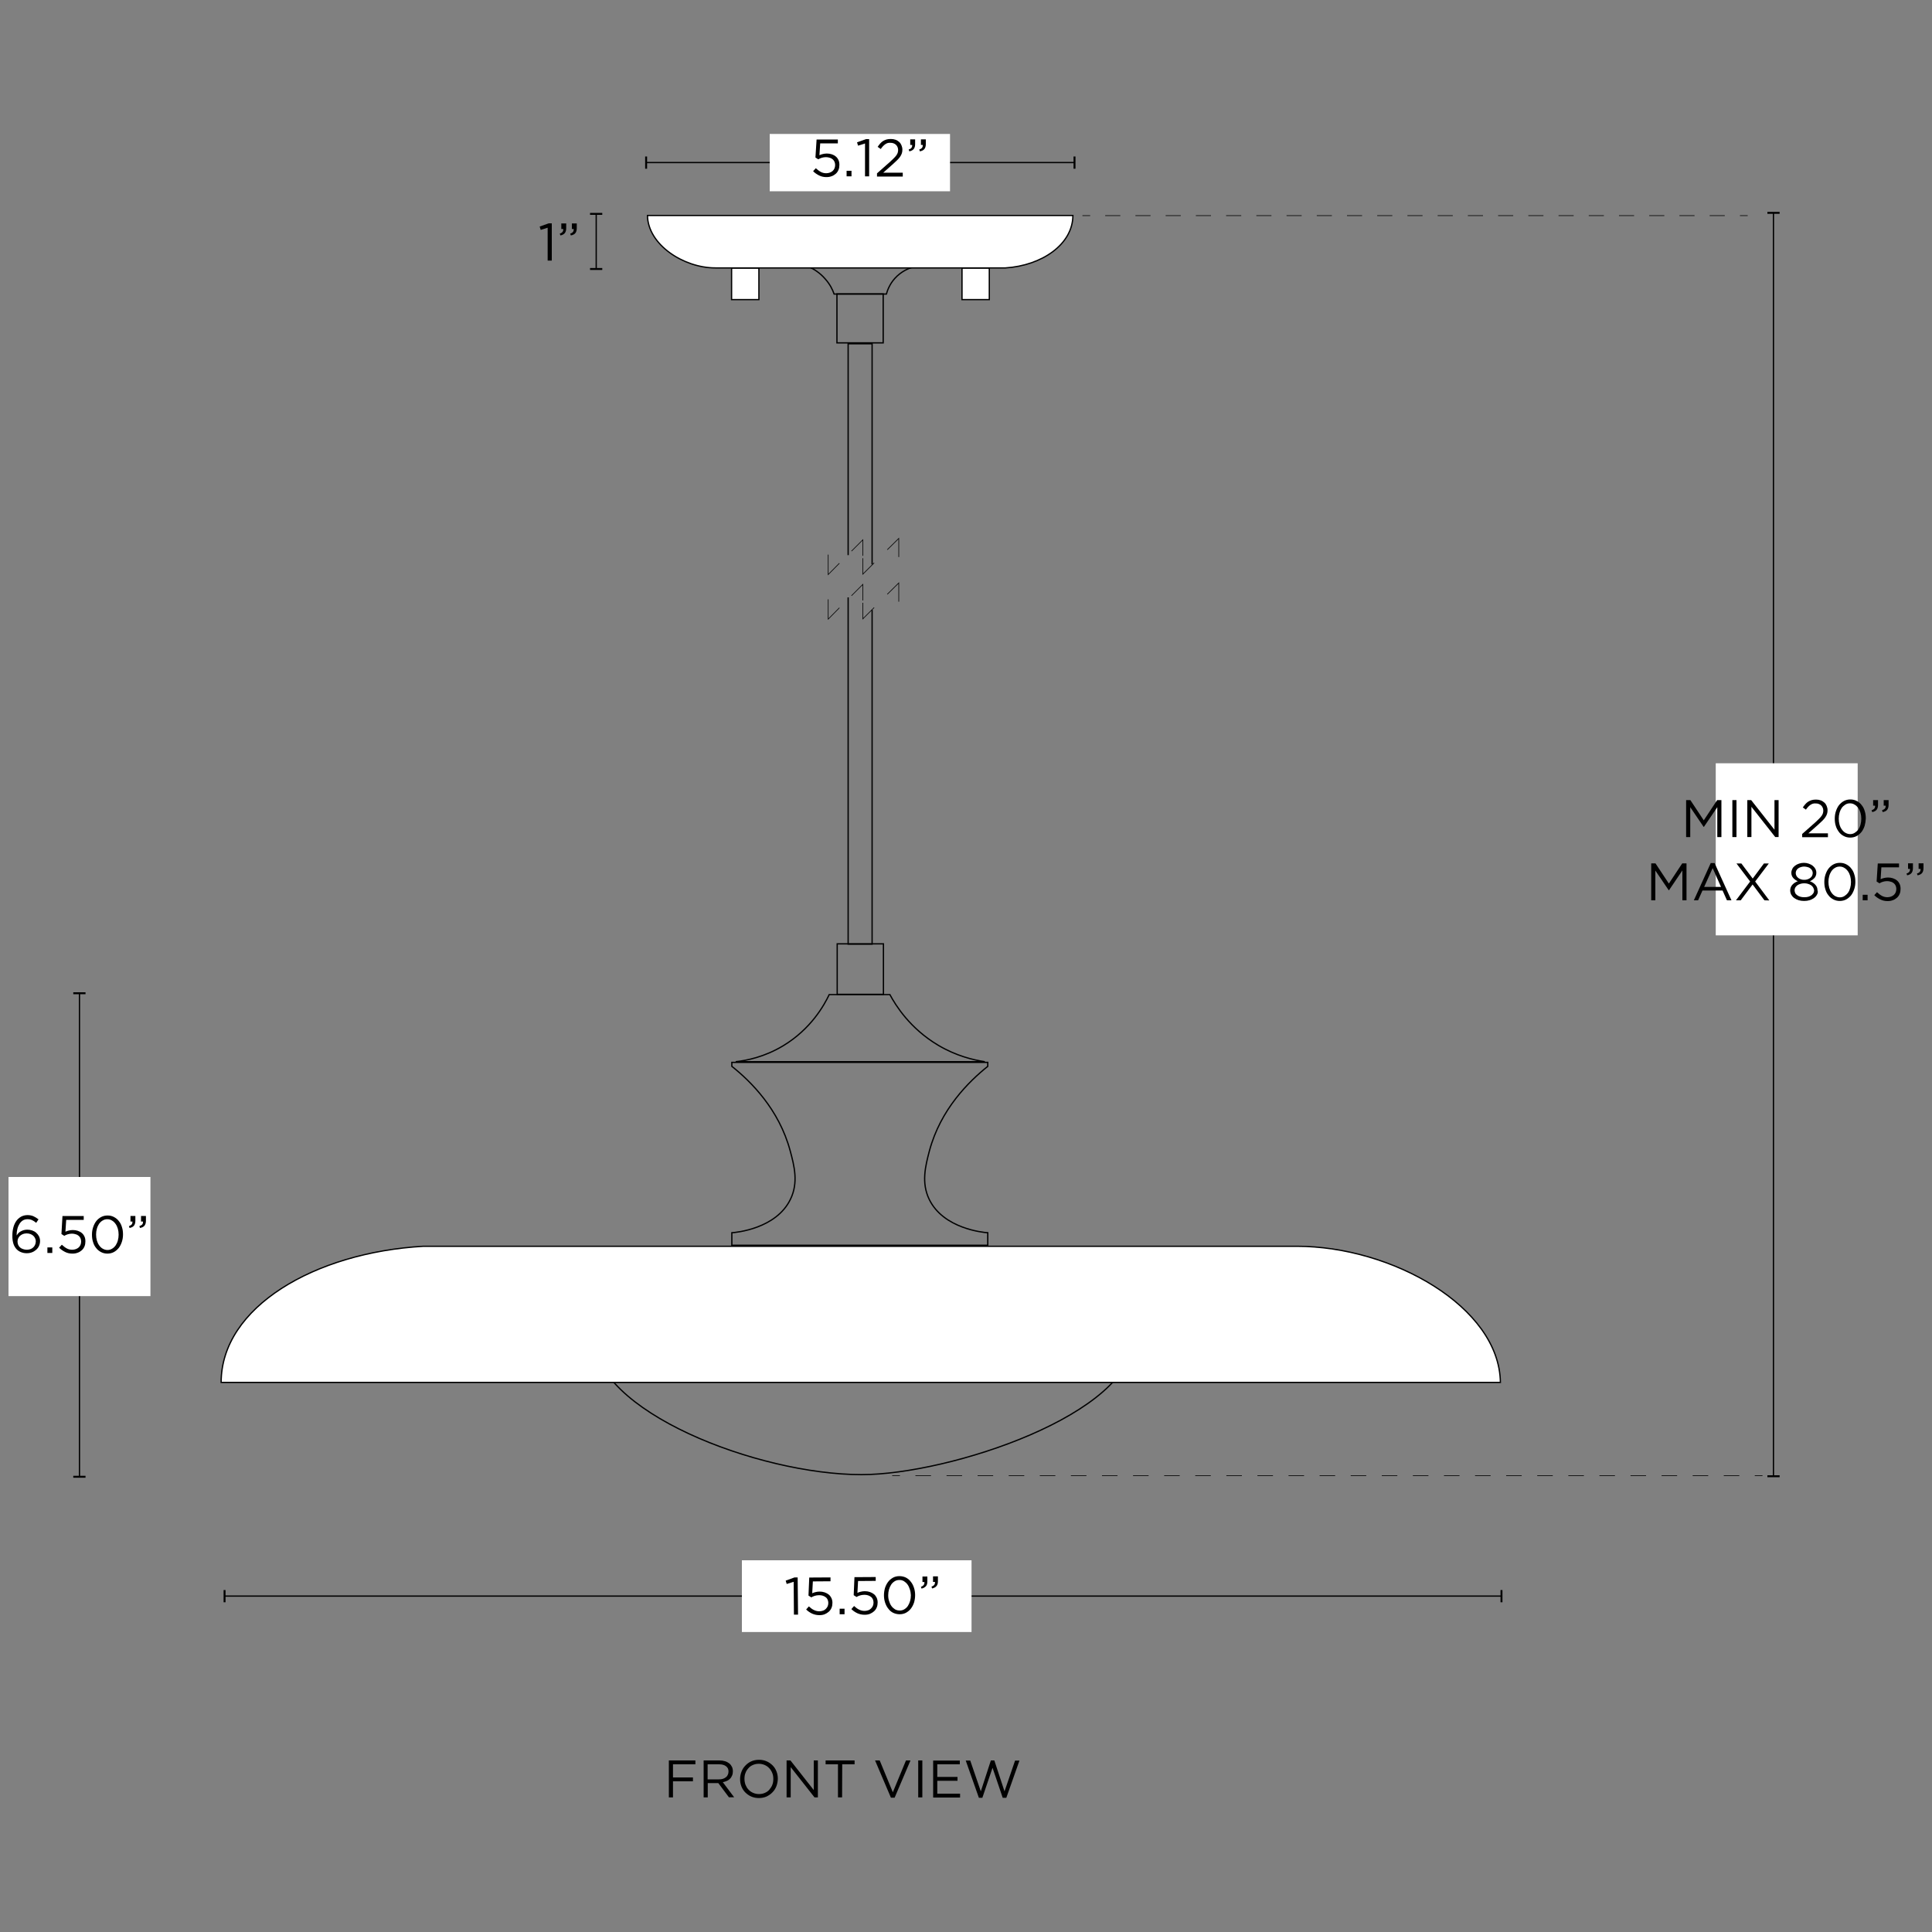 <svg xml:space="preserve" style="enable-background:new 0 0 1500 1500;" viewBox="0 0 1500 1500" height="1500px" width="1500px" y="0px" x="0px" xmlns:xlink="http://www.w3.org/1999/xlink" xmlns="http://www.w3.org/2000/svg" id="Capa_1" version="1.1">
<rect x="0" y="0" width="1500" height="1500" fill="#808080" stroke="none"/>
<style type="text/css">
	.st0{display:none;}
	.st1{display:inline;fill:none;stroke:#000000;stroke-linecap:round;stroke-linejoin:round;}
	.st2{fill:none;}
	.st3{fill:none;stroke:#000000;stroke-miterlimit:2.61;}
	.st4{fill:#FFFFFF;}
	.st5{fill:none;stroke:#000000;stroke-width:0.5;stroke-miterlimit:10;}
	.st6{fill:none;stroke:#000000;stroke-miterlimit:10;}
	.st7{fill:#FFFFFF;stroke:#000000;stroke-miterlimit:10;}
	.st8{fill:none;stroke:#000000;stroke-width:0.5;stroke-miterlimit:10;stroke-dasharray:11.732,11.732;}
	.st9{fill:none;stroke:#000000;stroke-width:0.5;stroke-miterlimit:10;stroke-dasharray:12.069,12.069;}
</style>
<g id="Capa_11">
	<g class="st0">
		<polyline points="1227.4,899.5 1170.1,1044.6 1230.7,901.8" class="st1"></polyline>
		<polyline points="1249.4,910.4 1170.2,1044.7 1252.3,913.2" class="st1"></polyline>
		<polyline points="1269.6,924.6 1170.2,1044.8 1271.9,927.8" class="st1"></polyline>
		<polyline points="1287.2,941.7 1170.3,1045 1289,945.2" class="st1"></polyline>
		<polyline points="1301.9,961.4 1170.3,1045.1 1303.2,965.2" class="st1"></polyline>
		<polyline points="1313.4,983.2 1170.3,1045.2 1314,987.1" class="st1"></polyline>
		<polyline points="1321.3,1006.4 1170.2,1045.4 1321.3,1010.4" class="st1"></polyline>
		<polyline points="1325.5,1030.7 1170.2,1045.5 1324.9,1034.6" class="st1"></polyline>
		<polyline points="1325.8,1055.3 1170.1,1045.6 1324.6,1059.1" class="st1"></polyline>
		<polyline points="1322.3,1079.6 1170.1,1045.7 1320.5,1083.2" class="st1"></polyline>
		<polyline points="1315,1103.1 1169.9,1045.8 1312.7,1106.3" class="st1"></polyline>
		<polyline points="1304.2,1125.2 1169.8,1045.9 1301.4,1128" class="st1"></polyline>
		<polyline points="1290,1145.2 1169.7,1045.9 1286.8,1147.6" class="st1"></polyline>
		<polyline points="1272.8,1162.9 1169.6,1046 1269.3,1164.7" class="st1"></polyline>
		<polyline points="1253.2,1177.6 1169.4,1046 1249.4,1178.9" class="st1"></polyline>
		<polyline points="1231.4,1189.1 1169.3,1046 1227.5,1189.8" class="st1"></polyline>
		<polyline points="1208.1,1197 1169.2,1045.9 1204.1,1197" class="st1"></polyline>
		<polyline points="1183.9,1201.2 1169.1,1045.9 1179.9,1200.6" class="st1"></polyline>
		<polyline points="1159.3,1201.5 1168.9,1045.8 1155.5,1200.3" class="st1"></polyline>
		<polyline points="1134.9,1198 1168.8,1045.8 1131.4,1196.2" class="st1"></polyline>
		<polyline points="1111.5,1190.7 1168.7,1045.7 1108.2,1188.4" class="st1"></polyline>
		<polyline points="1089.4,1179.9 1168.7,1045.5 1086.5,1177.1" class="st1"></polyline>
		<polyline points="1069.3,1165.7 1168.6,1045.4 1066.9,1162.5" class="st1"></polyline>
		<polyline points="1051.7,1148.5 1168.6,1045.3 1049.8,1145" class="st1"></polyline>
		<polyline points="1036.9,1128.8 1168.6,1045.2 1035.7,1125.1" class="st1"></polyline>
		<polyline points="1025.5,1107.1 1168.6,1045 1024.8,1103.2" class="st1"></polyline>
		<polyline points="1017.6,1083.8 1168.6,1044.9 1017.5,1079.8" class="st1"></polyline>
		<polyline points="1013.4,1059.6 1168.7,1044.8 1014,1055.6" class="st1"></polyline>
		<polyline points="1013,1035 1168.7,1044.6 1014.2,1031.2" class="st1"></polyline>
		<polyline points="1016.5,1010.7 1168.8,1044.5 1018.3,1007.1" class="st1"></polyline>
		<polyline points="1023.8,987.2 1168.9,1044.4 1026.1,983.9" class="st1"></polyline>
		<polyline points="1034.7,965.1 1169,1044.4 1037.5,962.2" class="st1"></polyline>
		<polyline points="1048.9,945 1169.1,1044.3 1052.1,942.6" class="st1"></polyline>
		<polyline points="1066,927.4 1169.3,1044.3 1069.5,925.5" class="st1"></polyline>
		<polyline points="1085.7,912.7 1169.4,1044.3 1089.5,911.4" class="st1"></polyline>
		<polyline points="1107.5,901.2 1169.5,1044.3 1111.4,900.5" class="st1"></polyline>
		<polyline points="1130.7,893.3 1169.7,1044.3 1134.7,893.2" class="st1"></polyline>
		<polyline points="1155,889.1 1169.8,1044.3 1158.9,889.7" class="st1"></polyline>
		<polyline points="1179.6,888.7 1169.9,1044.4 1183.4,889.9" class="st1"></polyline>
		<polyline points="1203.9,892.2 1170,1044.5 1207.5,894" class="st1"></polyline>
	</g>
	<g class="st0">
		<polyline points="1230.9,901 1170.1,1044.6 1234.1,903.4" class="st1"></polyline>
		<polyline points="1252.7,912.4 1170.2,1044.7 1255.5,915.2" class="st1"></polyline>
		<polyline points="1272.5,927 1170.2,1044.9 1274.8,930.3" class="st1"></polyline>
		<polyline points="1289.7,944.6 1170.3,1045 1291.4,948.2" class="st1"></polyline>
		<polyline points="1303.9,964.7 1170.3,1045.1 1305.1,968.5" class="st1"></polyline>
		<polyline points="1314.8,986.7 1170.3,1045.3 1315.4,990.7" class="st1"></polyline>
		<polyline points="1322.2,1010.2 1170.2,1045.4 1322.1,1014.2" class="st1"></polyline>
		<polyline points="1325.8,1034.5 1170.2,1045.5 1325.1,1038.4" class="st1"></polyline>
		<polyline points="1325.5,1059.1 1170.1,1045.6 1324.2,1062.9" class="st1"></polyline>
		<polyline points="1321.4,1083.3 1170,1045.7 1319.6,1086.9" class="st1"></polyline>
		<polyline points="1313.6,1106.6 1169.9,1045.8 1311.2,1109.8" class="st1"></polyline>
		<polyline points="1302.2,1128.4 1169.8,1045.9 1299.3,1131.2" class="st1"></polyline>
		<polyline points="1287.5,1148.2 1169.7,1045.9 1284.2,1150.5" class="st1"></polyline>
		<polyline points="1269.9,1165.4 1169.6,1046 1266.3,1167.1" class="st1"></polyline>
		<polyline points="1249.9,1179.6 1169.4,1046 1246.1,1180.8" class="st1"></polyline>
		<polyline points="1227.8,1190.6 1169.3,1046 1223.9,1191.1" class="st1"></polyline>
		<polyline points="1204.4,1197.9 1169.2,1045.9 1200.4,1197.8" class="st1"></polyline>
		<polyline points="1180.1,1201.5 1169,1045.9 1176.1,1200.8" class="st1"></polyline>
		<polyline points="1155.5,1201.2 1168.9,1045.8 1151.7,1199.9" class="st1"></polyline>
		<polyline points="1131.2,1197.1 1168.8,1045.7 1127.7,1195.3" class="st1"></polyline>
		<polyline points="1107.9,1189.3 1168.7,1045.6 1104.7,1186.9" class="st1"></polyline>
		<polyline points="1086.1,1177.9 1168.7,1045.5 1083.3,1175" class="st1"></polyline>
		<polyline points="1066.4,1163.2 1168.6,1045.4 1064.1,1159.9" class="st1"></polyline>
		<polyline points="1049.2,1145.6 1168.6,1045.3 1047.4,1142.1" class="st1"></polyline>
		<polyline points="1034.9,1125.6 1168.6,1045.1 1033.8,1121.8" class="st1"></polyline>
		<polyline points="1024,1103.6 1168.6,1045 1023.4,1099.6" class="st1"></polyline>
		<polyline points="1016.7,1080.1 1168.6,1044.9 1016.7,1076.1" class="st1"></polyline>
		<polyline points="1013.1,1055.8 1168.7,1044.7 1013.7,1051.8" class="st1"></polyline>
		<polyline points="1013.3,1031.2 1168.7,1044.6 1014.6,1027.4" class="st1"></polyline>
		<polyline points="1017.4,1006.9 1168.8,1044.5 1019.3,1003.4" class="st1"></polyline>
		<polyline points="1025.3,983.6 1168.9,1044.4 1027.7,980.4" class="st1"></polyline>
		<polyline points="1036.7,961.8 1169,1044.4 1039.5,959" class="st1"></polyline>
		<polyline points="1051.3,942.1 1169.2,1044.3 1054.6,939.8" class="st1"></polyline>
		<polyline points="1068.9,924.9 1169.3,1044.3 1072.5,923.1" class="st1"></polyline>
		<polyline points="1089,910.6 1169.4,1044.3 1092.8,909.5" class="st1"></polyline>
		<polyline points="1111,899.7 1169.6,1044.3 1114.9,899.1" class="st1"></polyline>
		<polyline points="1134.5,892.4 1169.7,1044.3 1138.4,892.4" class="st1"></polyline>
		<polyline points="1158.8,888.8 1169.8,1044.4 1162.7,889.4" class="st1"></polyline>
		<polyline points="1183.4,889 1169.9,1044.4 1187.2,890.3" class="st1"></polyline>
		<polyline points="1207.6,893.1 1170,1044.5 1211.2,895" class="st1"></polyline>
	</g>
</g>
<g>
	<g>
		<path d="M539.9,1369.8h-17.4v10.2h15.5v3h-15.5v12.5h-3.2v-28.7h20.6V1369.8L539.9,1369.8z"></path>
		<path d="M566,1395.5l-8.3-11.1h-8.2v11.1h-3.2v-28.7h12.3c1.6,0,3,0.2,4.3,0.6c1.3,0.4,2.4,1,3.3,1.7c0.9,0.7,1.6,1.7,2.1,2.7
			c0.5,1.1,0.7,2.2,0.7,3.5c0,1.2-0.2,2.3-0.6,3.2c-0.4,0.9-0.9,1.8-1.6,2.5c-0.7,0.7-1.5,1.3-2.5,1.7s-2,0.8-3.1,1l8.8,11.7H566
			L566,1395.5z M563.7,1371.3c-1.3-1-3.1-1.5-5.4-1.5h-8.9v11.7h8.8c1.1,0,2-0.1,3-0.4c0.9-0.3,1.7-0.7,2.3-1.2
			c0.7-0.5,1.2-1.1,1.5-1.9c0.4-0.7,0.6-1.6,0.6-2.5C565.7,1373.7,565,1372.3,563.7,1371.3L563.7,1371.3z"></path>
		<path d="M602.8,1386.8c-0.7,1.8-1.7,3.4-3,4.7c-1.3,1.4-2.8,2.4-4.6,3.3c-1.8,0.8-3.8,1.2-6,1.2s-4.2-0.4-6-1.2
			c-1.8-0.8-3.3-1.9-4.6-3.2c-1.3-1.3-2.3-2.9-3-4.7c-0.7-1.8-1-3.7-1-5.7c0-2,0.4-3.9,1.1-5.7c0.7-1.8,1.7-3.4,3-4.7
			c1.3-1.4,2.8-2.5,4.6-3.3c1.8-0.8,3.8-1.2,6-1.2c2.2,0,4.2,0.4,6,1.2s3.3,1.9,4.6,3.2c1.3,1.3,2.3,2.9,3,4.7c0.7,1.8,1,3.7,1,5.7
			C603.8,1383.1,603.5,1385,602.8,1386.8z M599.6,1376.6c-0.6-1.4-1.3-2.7-2.4-3.8c-1-1.1-2.2-1.9-3.6-2.5s-2.9-0.9-4.5-0.9
			s-3.1,0.3-4.5,0.9c-1.4,0.6-2.6,1.4-3.5,2.5c-1,1.1-1.8,2.3-2.3,3.7c-0.6,1.4-0.8,3-0.8,4.6c0,1.6,0.3,3.2,0.8,4.6
			c0.6,1.4,1.3,2.7,2.4,3.8c1,1.1,2.2,1.9,3.6,2.5c1.4,0.6,2.9,0.9,4.5,0.9c1.6,0,3.1-0.3,4.5-0.9s2.6-1.4,3.5-2.5s1.8-2.3,2.3-3.7
			c0.6-1.4,0.8-3,0.8-4.6S600.2,1378,599.6,1376.6z"></path>
		<path d="M631.8,1366.8h3.2v28.7h-2.6l-18.5-23.5v23.5h-3.2v-28.7h3l18.1,23V1366.8z"></path>
		<path d="M653.8,1395.5h-3.2v-25.7H641v-3h22.5v3h-9.6L653.8,1395.5L653.8,1395.5z"></path>
		<path d="M703.4,1366.8h3.5l-12.3,28.9h-2.9l-12.3-28.9h3.6l10.2,24.7L703.4,1366.8L703.4,1366.8z"></path>
		<path d="M716.1,1366.8v28.7h-3.2v-28.7H716.1z"></path>
		<path d="M745.2,1369.8h-17.5v9.8h15.7v3h-15.7v10h17.7v3h-20.9v-28.7h20.7L745.2,1369.8L745.2,1369.8z"></path>
		<path d="M769.3,1366.8h2.7l7.9,24l8.2-23.9h3.4l-10.2,28.9h-2.8l-7.9-23.3l-7.9,23.3H760l-10.2-28.9h3.5l8.2,23.9L769.3,1366.8
			L769.3,1366.8z"></path>
	</g>
	<g>
		<line y2="1146.1" x2="1376.9" y1="165.3" x1="1376.9" class="st3"></line>
		<rect height="1.5" width="9.5" y="164.5" x="1372.2"></rect>
		<rect height="1.5" width="9.5" y="1145.4" x="1372.2"></rect>
	</g>
	<rect height="133.6" width="110.2" class="st4" y="592.6" x="1332.1"></rect>
	<g>
		<path d="M1322.9,642h-0.2l-10.4-15.3v23.2h-3.2v-28.7h3.3l10.4,15.7l10.4-15.7h3.3v28.7h-3.2v-23.2L1322.9,642z"></path>
		<path d="M1348.2,621.2v28.7h-3.2v-28.7H1348.2z"></path>
		<path d="M1377.7,621.2h3.2v28.7h-2.6l-18.5-23.5v23.5h-3.2v-28.7h3l18.1,23L1377.7,621.2L1377.7,621.2z"></path>
		<path d="M1405.6,624.9c-1.2,0.8-2.3,2-3.5,3.7l-2.4-1.7c0.7-1,1.3-1.8,2-2.6c0.7-0.8,1.4-1.4,2.2-1.9c0.8-0.5,1.7-0.9,2.7-1.2
			c1-0.3,2.1-0.4,3.4-0.4s2.5,0.2,3.6,0.6c1.1,0.4,2,1,2.8,1.7c0.8,0.7,1.4,1.6,1.8,2.6c0.4,1,0.7,2.1,0.7,3.3c0,1.1-0.1,2-0.4,2.9
			c-0.3,0.9-0.7,1.7-1.3,2.6s-1.3,1.7-2.3,2.7c-0.9,0.9-2,1.9-3.2,3l-7.7,6.8h15.2v3h-20v-2.5l10.4-9.2c1.1-1,2-1.9,2.8-2.7
			s1.4-1.5,1.9-2.2c0.5-0.7,0.8-1.4,1-2c0.2-0.7,0.3-1.4,0.3-2.1c0-0.8-0.2-1.6-0.5-2.3s-0.7-1.2-1.2-1.7c-0.5-0.5-1.1-0.8-1.8-1.1
			c-0.7-0.3-1.4-0.4-2.2-0.4C1408.2,623.6,1406.8,624.1,1405.6,624.9L1405.6,624.9z"></path>
		<path d="M1447.7,641.2c-0.6,1.8-1.4,3.4-2.4,4.7c-1.1,1.3-2.3,2.4-3.8,3.2c-1.5,0.8-3.2,1.2-5,1.2s-3.5-0.4-5-1.2
			c-1.5-0.8-2.8-1.8-3.8-3.2s-1.9-2.9-2.4-4.7c-0.6-1.8-0.8-3.7-0.8-5.7c0-2,0.3-3.9,0.9-5.7c0.6-1.8,1.4-3.4,2.4-4.7
			c1.1-1.3,2.3-2.4,3.8-3.2c1.5-0.8,3.2-1.2,5-1.2c1.9,0,3.5,0.4,5,1.2c1.5,0.8,2.8,1.8,3.8,3.2c1.1,1.3,1.9,2.9,2.4,4.7
			c0.6,1.8,0.8,3.7,0.8,5.7C1448.5,637.5,1448.2,639.4,1447.7,641.2L1447.7,641.2z M1444.5,631.1c-0.4-1.4-1-2.7-1.8-3.8
			c-0.8-1.1-1.7-2-2.8-2.6c-1.1-0.7-2.3-1-3.6-1c-1.3,0-2.5,0.3-3.6,1s-2,1.5-2.8,2.6c-0.7,1.1-1.3,2.3-1.7,3.8
			c-0.4,1.4-0.6,2.9-0.6,4.5s0.2,3.1,0.6,4.6s1,2.7,1.8,3.8c0.8,1.1,1.7,2,2.8,2.6c1.1,0.6,2.3,1,3.6,1c1.3,0,2.5-0.3,3.6-1
			s2-1.5,2.8-2.6c0.7-1.1,1.3-2.3,1.7-3.8c0.4-1.4,0.6-2.9,0.6-4.5C1445.1,634,1444.9,632.5,1444.5,631.1L1444.5,631.1z"></path>
		<path d="M1455.3,627.7c0.4-0.6,0.6-1.3,0.5-2.2h-1.5v-4.3h3.8v3.7c0,1.7-0.4,2.9-1.1,3.8c-0.7,0.9-1.9,1.5-3.4,1.8l-0.5-1.4
			C1454.2,628.7,1454.9,628.2,1455.3,627.7L1455.3,627.7z M1463.5,627.7c0.4-0.6,0.6-1.3,0.5-2.2h-1.5v-4.3h3.8v3.7
			c0,1.7-0.4,2.9-1.1,3.8c-0.7,0.9-1.9,1.5-3.5,1.8l-0.5-1.4C1462.3,628.7,1463.1,628.2,1463.5,627.7L1463.5,627.7z"></path>
		<path d="M1295.8,691.2h-0.2l-10.4-15.3V699h-3.2v-28.7h3.3l10.4,15.7l10.4-15.7h3.3V699h-3.2v-23.2L1295.8,691.2z"></path>
		<path d="M1344.3,699h-3.5l-3.4-7.6h-15.6l-3.4,7.6h-3.3l13.1-28.9h3L1344.3,699L1344.3,699z M1329.7,674l-6.6,14.6h13.1
			L1329.7,674L1329.7,674z"></path>
		<path d="M1369.9,699l-9.2-12.3l-9.2,12.3h-3.7l11-14.6l-10.6-14h3.8l8.8,11.7l8.7-11.7h3.8l-10.6,14l11,14.7L1369.9,699
			L1369.9,699z"></path>
		<path d="M1410.7,694.6c-0.5,1-1.3,1.9-2.3,2.6c-1,0.7-2.1,1.3-3.4,1.7c-1.3,0.4-2.7,0.6-4.3,0.6c-1.5,0-2.9-0.2-4.3-0.6
			c-1.3-0.4-2.4-1-3.4-1.7c-1-0.7-1.7-1.6-2.3-2.6c-0.5-1-0.8-2.1-0.8-3.3c0-1.7,0.6-3.2,1.7-4.4c1.1-1.2,2.5-2.1,4.2-2.7
			c-0.7-0.3-1.3-0.7-1.9-1.1c-0.6-0.4-1.1-0.9-1.6-1.4s-0.8-1.1-1.1-1.8c-0.3-0.7-0.4-1.4-0.4-2.3c0-1.1,0.3-2.1,0.8-3.1
			s1.2-1.7,2.1-2.4c0.9-0.7,1.9-1.2,3.1-1.6c1.2-0.4,2.4-0.6,3.7-0.6s2.6,0.2,3.7,0.6s2.2,0.9,3.1,1.6c0.9,0.7,1.6,1.5,2.1,2.4
			s0.8,1.9,0.8,3.1c0,0.8-0.1,1.6-0.4,2.3c-0.3,0.7-0.6,1.3-1.1,1.8c-0.5,0.5-1,1-1.6,1.4c-0.6,0.4-1.2,0.8-1.9,1.1
			c1.7,0.6,3.1,1.5,4.2,2.7c1.1,1.2,1.7,2.6,1.7,4.3C1411.6,692.5,1411.3,693.6,1410.7,694.6L1410.7,694.6z M1407.7,689
			c-0.4-0.7-0.9-1.2-1.6-1.7c-0.7-0.5-1.5-0.8-2.4-1.1s-1.9-0.4-2.9-0.4s-2,0.1-2.9,0.4c-0.9,0.3-1.7,0.6-2.4,1.1
			c-0.7,0.5-1.2,1.1-1.6,1.7c-0.4,0.7-0.6,1.4-0.6,2.2c0,0.7,0.2,1.4,0.5,2.1c0.3,0.7,0.8,1.2,1.5,1.7c0.6,0.5,1.4,0.9,2.4,1.2
			c0.9,0.3,2,0.4,3.2,0.4s2.2-0.1,3.2-0.4c0.9-0.3,1.7-0.7,2.4-1.2c0.6-0.5,1.1-1.1,1.5-1.7c0.3-0.7,0.5-1.3,0.5-2.1
			C1408.3,690.4,1408.1,689.7,1407.7,689L1407.7,689z M1406.9,675.8c-0.3-0.6-0.8-1.1-1.4-1.6c-0.6-0.5-1.3-0.8-2.1-1
			c-0.8-0.2-1.7-0.4-2.6-0.4c-0.9,0-1.8,0.1-2.6,0.4c-0.8,0.2-1.5,0.6-2.1,1s-1,1-1.4,1.6c-0.3,0.6-0.5,1.3-0.5,2
			c0,0.8,0.2,1.5,0.5,2.1c0.3,0.6,0.8,1.2,1.4,1.7c0.6,0.5,1.3,0.8,2.1,1.1c0.8,0.3,1.7,0.4,2.6,0.4s1.8-0.1,2.6-0.4
			c0.8-0.3,1.5-0.6,2.1-1.1c0.6-0.5,1.1-1,1.4-1.7c0.3-0.6,0.5-1.4,0.5-2.1C1407.4,677.1,1407.2,676.4,1406.9,675.8L1406.9,675.8z"></path>
		<path d="M1439.6,690.4c-0.6,1.8-1.4,3.4-2.4,4.7c-1.1,1.3-2.3,2.4-3.8,3.2c-1.5,0.8-3.2,1.2-5,1.2s-3.5-0.4-5-1.2
			c-1.5-0.8-2.8-1.8-3.8-3.2c-1.1-1.3-1.9-2.9-2.4-4.7c-0.6-1.8-0.8-3.7-0.8-5.7c0-2,0.3-3.9,0.9-5.7c0.6-1.8,1.4-3.4,2.4-4.7
			c1.1-1.3,2.3-2.4,3.8-3.2c1.5-0.8,3.2-1.2,5-1.2c1.9,0,3.5,0.4,5,1.2c1.5,0.8,2.8,1.8,3.8,3.2c1.1,1.3,1.9,2.9,2.4,4.7
			c0.6,1.8,0.8,3.7,0.8,5.7C1440.5,686.7,1440.2,688.6,1439.6,690.4L1439.6,690.4z M1436.5,680.2c-0.4-1.4-1-2.7-1.8-3.8
			c-0.8-1.1-1.7-2-2.8-2.6c-1.1-0.7-2.3-1-3.6-1c-1.3,0-2.5,0.3-3.6,1c-1.1,0.6-2,1.5-2.8,2.6c-0.7,1.1-1.3,2.3-1.7,3.8
			c-0.4,1.4-0.6,2.9-0.6,4.5c0,1.6,0.2,3.1,0.6,4.6c0.4,1.4,1,2.7,1.8,3.8c0.8,1.1,1.7,2,2.8,2.6c1.1,0.6,2.3,1,3.6,1s2.5-0.3,3.6-1
			s2-1.5,2.8-2.6c0.8-1.1,1.3-2.3,1.7-3.8c0.4-1.4,0.6-2.9,0.6-4.5C1437.1,683.2,1436.9,681.7,1436.5,680.2L1436.5,680.2z"></path>
		<path d="M1446.2,699v-4.3h3.8v4.3H1446.2z"></path>
		<path d="M1457.9,670.4h16.5v3h-13.7l-0.6,9.2c0.8-0.4,1.7-0.7,2.6-0.9c0.9-0.2,1.9-0.4,3.1-0.4c1.4,0,2.7,0.2,3.9,0.6
			c1.2,0.4,2.3,1,3.1,1.7c0.9,0.7,1.6,1.7,2.1,2.8c0.5,1.1,0.7,2.3,0.7,3.7c0,1.4-0.2,2.7-0.7,3.9c-0.5,1.2-1.2,2.2-2.1,3
			c-0.9,0.8-2,1.5-3.2,1.9c-1.3,0.5-2.6,0.7-4.1,0.7c-2,0-3.9-0.4-5.7-1.3c-1.7-0.9-3.3-1.9-4.6-3.3l2.1-2.3
			c1.3,1.2,2.6,2.2,3.9,2.9c1.3,0.7,2.8,1,4.2,1c1,0,1.9-0.2,2.8-0.5c0.9-0.3,1.6-0.8,2.2-1.3c0.6-0.6,1.1-1.2,1.4-2
			c0.3-0.8,0.5-1.6,0.5-2.6s-0.2-1.7-0.5-2.5c-0.3-0.7-0.8-1.4-1.4-1.9c-0.6-0.5-1.4-1-2.3-1.2c-0.9-0.3-1.8-0.5-2.9-0.5
			c-1.2,0-2.3,0.2-3.3,0.5c-1,0.3-1.9,0.7-2.7,1.2l-2.2-1.4L1457.9,670.4L1457.9,670.4z"></path>
		<path d="M1482.4,676.8c0.4-0.6,0.6-1.3,0.5-2.2h-1.5v-4.3h3.8v3.7c0,1.7-0.4,2.9-1.1,3.8c-0.7,0.9-1.9,1.5-3.4,1.8l-0.5-1.4
			C1481.2,677.9,1482,677.4,1482.4,676.8L1482.4,676.8z M1490.6,676.8c0.4-0.6,0.6-1.3,0.5-2.2h-1.5v-4.3h3.8v3.7
			c0,1.7-0.4,2.9-1.1,3.8c-0.7,0.9-1.9,1.5-3.5,1.8l-0.5-1.4C1489.4,677.9,1490.2,677.4,1490.6,676.8L1490.6,676.8z"></path>
	</g>
	<g>
		<line y2="1146.6" x2="61.7" y1="771.1" x1="61.7" class="st3"></line>
		<rect height="1.5" width="9.5" y="770.4" x="56.9"></rect>
		<rect height="1.5" width="9.5" y="1145.8" x="56.9"></rect>
	</g>
	<rect height="92.5" width="110.2" class="st4" y="913.8" x="6.6"></rect>
	<g>
		<path d="M28.1,949.4c-1.1-0.9-2.1-1.6-3.2-2.1c-1.1-0.5-2.3-0.7-3.6-0.7c-1.3,0-2.5,0.3-3.5,0.9c-1,0.6-1.9,1.5-2.6,2.6
			c-0.7,1.1-1.3,2.4-1.7,4c-0.4,1.5-0.6,3.2-0.6,5.1c0.4-0.6,0.8-1.1,1.3-1.7s1.1-1,1.8-1.4c0.7-0.4,1.4-0.7,2.3-1
			c0.8-0.2,1.8-0.4,2.8-0.4c1.3,0,2.6,0.2,3.8,0.6c1.2,0.4,2.3,1,3.2,1.8c0.9,0.8,1.6,1.7,2.2,2.8c0.5,1.1,0.8,2.3,0.8,3.6
			s-0.3,2.7-0.8,3.8c-0.5,1.2-1.3,2.2-2.2,3c-0.9,0.8-2,1.5-3.3,2c-1.3,0.5-2.6,0.7-4.1,0.7c-1.6,0-3-0.3-4.3-0.8
			c-1.3-0.5-2.4-1.2-3.3-2.1c-0.6-0.6-1.1-1.2-1.5-1.9c-0.5-0.7-0.8-1.5-1.1-2.3s-0.5-1.9-0.7-3c-0.2-1.1-0.2-2.4-0.2-3.9
			c0-2.2,0.3-4.2,0.8-6.1c0.5-1.9,1.3-3.6,2.3-5c1-1.4,2.3-2.5,3.7-3.3c1.5-0.8,3.2-1.2,5-1.2c1.7,0,3.2,0.3,4.6,0.9
			c1.3,0.6,2.6,1.4,3.9,2.4L28.1,949.4L28.1,949.4z M27.2,961.3c-0.3-0.7-0.8-1.4-1.4-1.9c-0.6-0.5-1.3-1-2.2-1.3s-1.8-0.5-2.9-0.5
			s-2,0.2-2.9,0.5c-0.9,0.4-1.6,0.8-2.3,1.4c-0.6,0.6-1.1,1.3-1.4,2c-0.3,0.7-0.5,1.5-0.5,2.4c0,0.9,0.2,1.8,0.5,2.6
			c0.4,0.8,0.8,1.5,1.5,2c0.6,0.6,1.4,1,2.3,1.3c0.9,0.3,1.9,0.5,2.9,0.5c1.1,0,2-0.2,2.9-0.5c0.8-0.3,1.6-0.8,2.2-1.4
			s1.1-1.3,1.4-2.1s0.5-1.7,0.5-2.6S27.6,962.1,27.2,961.3L27.2,961.3z"></path>
		<path d="M36.8,972.8v-4.3h3.8v4.3H36.8z"></path>
		<path d="M48.5,944.1H65v3H51.4l-0.6,9.2c0.8-0.4,1.7-0.7,2.6-0.9c0.9-0.2,1.9-0.4,3.1-0.4c1.4,0,2.7,0.2,3.9,0.6
			c1.2,0.4,2.3,1,3.1,1.7c0.9,0.7,1.6,1.7,2.1,2.8c0.5,1.1,0.7,2.3,0.7,3.7s-0.2,2.7-0.7,3.9c-0.5,1.2-1.2,2.2-2.1,3
			c-0.9,0.8-2,1.5-3.2,1.9c-1.3,0.5-2.6,0.7-4.1,0.7c-2,0-3.9-0.4-5.7-1.3c-1.7-0.9-3.3-1.9-4.6-3.3l2.1-2.3
			c1.3,1.2,2.6,2.2,3.9,2.9c1.3,0.7,2.8,1,4.2,1c1,0,1.9-0.2,2.8-0.5c0.9-0.3,1.6-0.8,2.2-1.3c0.6-0.6,1.1-1.2,1.4-2
			c0.3-0.8,0.5-1.6,0.5-2.6s-0.2-1.7-0.5-2.5c-0.3-0.7-0.8-1.4-1.4-1.9s-1.4-1-2.3-1.2c-0.9-0.3-1.8-0.5-2.9-0.5
			c-1.2,0-2.3,0.2-3.3,0.5s-1.9,0.7-2.7,1.2l-2.2-1.4L48.5,944.1L48.5,944.1z"></path>
		<path d="M94.6,964.2c-0.6,1.8-1.4,3.4-2.4,4.7c-1.1,1.3-2.3,2.4-3.8,3.2c-1.5,0.8-3.2,1.2-5,1.2s-3.5-0.4-5-1.2
			c-1.5-0.8-2.8-1.8-3.8-3.2c-1.1-1.3-1.9-2.9-2.4-4.7c-0.6-1.8-0.8-3.7-0.8-5.7s0.3-3.9,0.9-5.7c0.6-1.8,1.4-3.4,2.4-4.7
			s2.3-2.4,3.8-3.2c1.5-0.8,3.2-1.2,5-1.2c1.9,0,3.5,0.4,5,1.2s2.8,1.8,3.8,3.2c1.1,1.3,1.9,2.9,2.4,4.7c0.6,1.8,0.8,3.7,0.8,5.7
			C95.5,960.4,95.2,962.4,94.6,964.2L94.6,964.2z M91.5,954c-0.4-1.4-1-2.7-1.8-3.8c-0.8-1.1-1.7-2-2.8-2.6c-1.1-0.7-2.3-1-3.6-1
			c-1.3,0-2.5,0.3-3.6,1c-1.1,0.6-2,1.5-2.8,2.6c-0.7,1.1-1.3,2.3-1.7,3.8c-0.4,1.4-0.6,2.9-0.6,4.5c0,1.6,0.2,3.1,0.6,4.6
			c0.4,1.4,1,2.7,1.8,3.8c0.8,1.1,1.7,2,2.8,2.6c1.1,0.6,2.3,1,3.6,1c1.3,0,2.5-0.3,3.6-1c1.1-0.6,2-1.5,2.8-2.6
			c0.7-1.1,1.3-2.3,1.7-3.8s0.6-2.9,0.6-4.5S91.9,955.4,91.5,954L91.5,954z"></path>
		<path d="M102.3,950.6c0.4-0.6,0.6-1.3,0.5-2.2h-1.5v-4.3h3.8v3.7c0,1.7-0.4,2.9-1.1,3.8c-0.7,0.9-1.9,1.5-3.4,1.8l-0.5-1.4
			C101.1,951.6,101.9,951.1,102.3,950.6L102.3,950.6z M110.5,950.6c0.4-0.6,0.6-1.3,0.5-2.2h-1.5v-4.3h3.8v3.7
			c0,1.7-0.4,2.9-1.1,3.8c-0.7,0.9-1.9,1.5-3.5,1.8l-0.5-1.4C109.3,951.6,110.1,951.1,110.5,950.6L110.5,950.6z"></path>
	</g>
	<g>
		<polyline points="643,430.6 643,446.1 651.7,437.3" class="st5"></polyline>
		<polyline points="661.1,427.9 669.9,419.1 669.9,431.5" class="st5"></polyline>
		<polyline points="669.9,433.4 669.9,445.8 678.7,437" class="st5"></polyline>
		<polyline points="688.9,426.8 697.8,418 697.8,432.5" class="st5"></polyline>
	</g>
	<g>
		<polyline points="643,465.3 643,480.7 651.7,471.9" class="st5"></polyline>
		<polyline points="661.1,462.5 669.9,453.7 669.9,466.2" class="st5"></polyline>
		<polyline points="669.9,468 669.9,480.5 678.7,471.7" class="st5"></polyline>
		<polyline points="688.9,461.4 697.8,452.6 697.8,467.1" class="st5"></polyline>
	</g>
	<g>
		<line y2="126.2" x2="834.2" y1="126.2" x1="501.7" class="st3"></line>
		<rect height="9.5" width="1.5" y="121.5" x="500.9"></rect>
		<rect height="9.5" width="1.5" y="121.5" x="833.5"></rect>
	</g>
	<rect height="44.5" width="140" class="st4" y="104" x="597.6"></rect>
	<g>
		<path d="M634,108.3h16.5v3h-13.7l-0.6,9.2c0.8-0.4,1.7-0.7,2.6-0.9c0.9-0.2,1.9-0.4,3.1-0.4c1.4,0,2.7,0.2,3.9,0.6
			c1.2,0.4,2.3,1,3.1,1.7c0.9,0.7,1.6,1.7,2.1,2.8c0.5,1.1,0.7,2.3,0.7,3.7s-0.2,2.7-0.7,3.9c-0.5,1.2-1.2,2.2-2.1,3
			c-0.9,0.8-2,1.5-3.2,1.9c-1.3,0.5-2.6,0.7-4.1,0.7c-2,0-3.9-0.4-5.7-1.3c-1.7-0.9-3.3-1.9-4.6-3.3l2.1-2.3
			c1.3,1.2,2.6,2.2,3.9,2.9c1.3,0.7,2.8,1,4.2,1c1,0,1.9-0.2,2.8-0.5c0.9-0.3,1.6-0.8,2.2-1.3c0.6-0.6,1.1-1.2,1.4-2
			c0.3-0.8,0.5-1.6,0.5-2.6s-0.2-1.7-0.5-2.5c-0.3-0.7-0.8-1.4-1.4-1.9c-0.6-0.5-1.4-1-2.3-1.2c-0.9-0.3-1.8-0.5-2.9-0.5
			c-1.2,0-2.3,0.2-3.3,0.5c-1,0.3-1.9,0.7-2.7,1.2l-2.2-1.4L634,108.3L634,108.3z"></path>
		<path d="M657.3,136.9v-4.3h3.8v4.3H657.3z"></path>
		<path d="M672.4,108h2.4v28.9h-3.2v-25.5l-5.4,1.7l-0.8-2.6L672.4,108L672.4,108z"></path>
		<path d="M687.3,112c-1.2,0.8-2.3,2-3.5,3.7l-2.4-1.7c0.7-1,1.3-1.8,2-2.6c0.7-0.8,1.4-1.4,2.2-1.9c0.8-0.5,1.7-0.9,2.7-1.2
			c1-0.3,2.1-0.4,3.4-0.4c1.3,0,2.5,0.2,3.6,0.6c1.1,0.4,2,1,2.8,1.7s1.4,1.6,1.8,2.6c0.4,1,0.7,2.1,0.7,3.3c0,1.1-0.1,2-0.4,2.9
			c-0.3,0.9-0.7,1.7-1.3,2.6s-1.3,1.7-2.3,2.7s-2,1.9-3.2,3l-7.7,6.8h15.2v3h-20v-2.5l10.4-9.2c1.1-1,2-1.9,2.8-2.7
			c0.8-0.8,1.4-1.5,1.9-2.2c0.5-0.7,0.8-1.4,1-2c0.2-0.7,0.3-1.4,0.3-2.1c0-0.8-0.2-1.6-0.5-2.3c-0.3-0.7-0.7-1.2-1.2-1.7
			c-0.5-0.5-1.1-0.8-1.8-1.1c-0.7-0.3-1.4-0.4-2.2-0.4C689.9,110.7,688.5,111.1,687.3,112L687.3,112z"></path>
		<path d="M707.7,114.7c0.4-0.6,0.6-1.3,0.5-2.2h-1.5v-4.3h3.8v3.7c0,1.7-0.4,2.9-1.1,3.8c-0.7,0.9-1.9,1.5-3.4,1.8l-0.5-1.4
			C706.6,115.7,707.3,115.3,707.7,114.7L707.7,114.7z M715.9,114.7c0.4-0.6,0.6-1.3,0.5-2.2H715v-4.3h3.8v3.7c0,1.7-0.4,2.9-1.1,3.8
			c-0.7,0.9-1.9,1.5-3.5,1.8l-0.5-1.4C714.7,115.7,715.5,115.3,715.9,114.7L715.9,114.7z"></path>
	</g>
	<g>
		<path d="M426,173.4h2.4v28.9h-3.2v-25.5l-5.4,1.7l-0.8-2.6L426,173.4L426,173.4z"></path>
		<path d="M436.8,180c0.4-0.6,0.6-1.3,0.5-2.2h-1.5v-4.3h3.8v3.7c0,1.7-0.4,2.9-1.1,3.8c-0.7,0.9-1.9,1.5-3.4,1.8l-0.5-1.4
			C435.6,181.1,436.3,180.6,436.8,180L436.8,180z M444.9,180c0.4-0.6,0.6-1.3,0.5-2.2H444v-4.3h3.8v3.7c0,1.7-0.4,2.9-1.1,3.8
			s-1.9,1.5-3.5,1.8l-0.5-1.4C443.7,181.1,444.5,180.6,444.9,180L444.9,180z"></path>
	</g>
	<g>
		<line y2="208.8" x2="462.9" y1="166" x1="462.9" class="st3"></line>
		<rect height="1.5" width="9.5" y="165.3" x="458.1"></rect>
		<rect height="1.5" width="9.5" y="208.1" x="458.1"></rect>
	</g>
	<g>
		<g>
			<line y2="1239.2" x2="1165.8" y1="1239.2" x1="174.3" class="st3"></line>
			<rect height="9.5" width="1.5" y="1234.5" x="173.6"></rect>
			<rect height="9.5" width="1.5" y="1234.5" x="1165"></rect>
		</g>
		<rect height="55.7" width="178.3" class="st4" y="1211.4" x="576"></rect>
		<g>
			<path d="M616.9,1224.7l2.4,0l0.3,28.9l-3.2,0l-0.2-25.5l-5.4,1.7l-0.8-2.6L616.9,1224.7L616.9,1224.7z"></path>
			<path d="M628.3,1224.8l16.5-0.1l0,3l-13.7,0.1l-0.5,9.2c0.8-0.4,1.7-0.7,2.6-0.9c0.9-0.2,1.9-0.4,3.1-0.4c1.4,0,2.7,0.2,3.9,0.6
				c1.2,0.4,2.3,1,3.2,1.7c0.9,0.7,1.6,1.7,2.1,2.7c0.5,1.1,0.8,2.3,0.8,3.7c0,1.4-0.2,2.7-0.7,3.9c-0.5,1.2-1.2,2.2-2.1,3
				c-0.9,0.8-2,1.5-3.2,2c-1.3,0.5-2.6,0.7-4.1,0.7c-2,0-3.9-0.4-5.7-1.2c-1.7-0.8-3.3-1.9-4.6-3.2l2.1-2.4c1.3,1.2,2.6,2.2,3.9,2.8
				c1.4,0.7,2.8,1,4.3,1c1,0,1.9-0.2,2.8-0.5c0.9-0.3,1.6-0.8,2.2-1.4c0.6-0.6,1.1-1.3,1.4-2c0.3-0.8,0.5-1.6,0.5-2.6
				c0-0.9-0.2-1.7-0.5-2.5c-0.3-0.7-0.8-1.4-1.5-1.9c-0.6-0.5-1.4-0.9-2.3-1.2c-0.9-0.3-1.8-0.4-2.9-0.4c-1.2,0-2.3,0.2-3.3,0.5
				c-1,0.3-1.9,0.7-2.7,1.2l-2.2-1.4L628.3,1224.8L628.3,1224.8z"></path>
			<path d="M651.9,1253.3l0-4.3l3.8,0l0,4.3L651.9,1253.3z"></path>
			<path d="M663.4,1224.5l16.5-0.1l0,3l-13.7,0.1l-0.5,9.2c0.8-0.4,1.7-0.7,2.6-0.9c0.9-0.2,1.9-0.4,3.1-0.4c1.4,0,2.7,0.2,3.9,0.6
				c1.2,0.4,2.3,1,3.2,1.7c0.9,0.7,1.6,1.7,2.1,2.7c0.5,1.1,0.8,2.3,0.8,3.7c0,1.4-0.2,2.7-0.7,3.9c-0.5,1.2-1.2,2.2-2.1,3
				c-0.9,0.8-2,1.5-3.2,2c-1.3,0.5-2.6,0.7-4.1,0.7c-2,0-3.9-0.4-5.7-1.2c-1.7-0.8-3.3-1.9-4.6-3.2l2.1-2.4c1.3,1.2,2.6,2.2,3.9,2.8
				c1.4,0.7,2.8,1,4.3,1c1,0,1.9-0.2,2.8-0.5c0.9-0.3,1.6-0.8,2.2-1.4c0.6-0.6,1.1-1.3,1.4-2c0.3-0.8,0.5-1.6,0.5-2.6
				c0-0.9-0.2-1.7-0.5-2.5c-0.3-0.7-0.8-1.4-1.5-1.9c-0.6-0.5-1.4-0.9-2.3-1.2c-0.9-0.3-1.8-0.4-2.9-0.4c-1.2,0-2.3,0.2-3.3,0.5
				c-1,0.3-1.9,0.7-2.7,1.2l-2.2-1.4L663.4,1224.5L663.4,1224.5z"></path>
			<path d="M709.7,1244.1c-0.6,1.8-1.4,3.4-2.4,4.7c-1,1.4-2.3,2.4-3.8,3.3c-1.5,0.8-3.2,1.2-5,1.2c-1.8,0-3.5-0.4-5-1.1
				s-2.8-1.8-3.8-3.2c-1.1-1.3-1.9-2.9-2.5-4.7c-0.6-1.8-0.9-3.7-0.9-5.7s0.3-3.9,0.8-5.7c0.6-1.8,1.4-3.4,2.4-4.7
				c1-1.4,2.3-2.4,3.8-3.3c1.5-0.8,3.2-1.2,5-1.2s3.5,0.4,5,1.1c1.5,0.8,2.8,1.8,3.8,3.2c1.1,1.3,1.9,2.9,2.5,4.7
				c0.6,1.8,0.9,3.7,0.9,5.7C710.5,1240.4,710.2,1242.3,709.7,1244.1L709.7,1244.1z M706.4,1234c-0.4-1.4-1-2.7-1.8-3.8
				c-0.8-1.1-1.7-1.9-2.8-2.6c-1.1-0.6-2.3-1-3.6-0.9c-1.3,0-2.5,0.3-3.6,1c-1.1,0.7-2,1.5-2.7,2.6c-0.7,1.1-1.3,2.4-1.7,3.8
				s-0.6,2.9-0.6,4.5c0,1.6,0.2,3.1,0.7,4.5c0.4,1.4,1,2.7,1.8,3.8c0.8,1.1,1.7,1.9,2.8,2.6c1.1,0.6,2.3,0.9,3.7,0.9
				c1.3,0,2.5-0.3,3.6-1c1.1-0.7,2-1.5,2.7-2.6c0.7-1.1,1.3-2.4,1.7-3.8c0.4-1.4,0.6-2.9,0.6-4.5
				C707.1,1236.9,706.9,1235.4,706.4,1234L706.4,1234z"></path>
			<path d="M717.2,1230.5c0.4-0.6,0.6-1.3,0.5-2.2l-1.5,0l0-4.3l3.8,0l0,3.7c0,1.7-0.3,2.9-1.1,3.8s-1.9,1.5-3.4,1.9l-0.5-1.4
				C716.1,1231.6,716.8,1231.1,717.2,1230.5L717.2,1230.5z M725.4,1230.4c0.4-0.6,0.6-1.3,0.5-2.2l-1.5,0l0-4.3l3.8,0l0,3.7
				c0,1.7-0.3,2.9-1.1,3.8c-0.7,0.9-1.9,1.5-3.4,1.9l-0.5-1.4C724.2,1231.5,725,1231,725.4,1230.4L725.4,1230.4z"></path>
		</g>
	</g>
	<path d="M460.8,1037.6c0,58.3,127.9,107.3,208.1,107.3c68.3,0,210.8-47.2,210.8-105.5S460.8,979.3,460.8,1037.6z" class="st6"></path>
	<path d="M328.8,967.6h677.9c74.1,0,157.4,47.1,158.2,105.7l0,0H224.2h-52.5C171.7,1014.9,244.3,972.4,328.8,967.6
		L328.8,967.6z" class="st7"></path>
	<path d="M568.2,824.8v3.1c14.6,11.6,36.6,33.2,45.3,65.6c3.2,11.8,6.5,24.7,0.2,37.6c-11,22.9-42.2,25.8-45.5,26v9.7
		h198.7v-9.7c-3.3-0.2-34.5-3.1-45.5-26c-6.2-12.9-2.9-25.8,0.2-37.6c8.7-32.4,30.7-53.9,45.3-65.6v-3.1H568.2z" class="st6"></path>
	<path d="M643.8,772.2h47.1c4.6,8.6,15.7,26.3,37.3,39.2c14.2,8.5,27.7,11.6,36.4,12.9H571.2
		c8.4-0.9,22.3-3.6,36.9-12.4C629.8,798.8,640,780.2,643.8,772.2L643.8,772.2z" class="st6"></path>
	<rect height="39.2" width="35.9" class="st6" y="732.8" x="650"></rect>
	<polyline points="677.1,473.5 677.1,733 658.5,733 658.5,463.8" class="st6"></polyline>
	<polyline points="658.5,431 658.5,266.9 677.1,266.9 677.1,438.2" class="st6"></polyline>
	<rect height="38" width="35.9" class="st6" y="228.2" x="649.8"></rect>
	<path d="M647.6,228.3h40.6c0.7-2.6,2.4-7.5,6.5-12.1c5.1-5.7,11.1-7.9,13.7-8.7h-79.6c2.9,1.4,7.8,4.2,12.1,9.3
		C644.7,221.1,646.6,225.4,647.6,228.3L647.6,228.3z" class="st6"></path>
	<rect height="24.5" width="21.2" class="st7" y="208.1" x="746.9"></rect>
	<rect height="24.5" width="21.2" class="st7" y="208.1" x="568"></rect>
	<path d="M780.7,208H555.3c-24.6,0-52.3-18.1-52.6-40.7l0,0h312.8h17.5C832.9,189.8,808.8,206.2,780.7,208L780.7,208z" class="st7"></path>
	<g>
		<g>
			<line y2="167.4" x2="1350.9" y1="167.4" x1="1356.9" class="st5"></line>
			<line y2="167.4" x2="852.3" y1="167.4" x1="1339.1" class="st8"></line>
			<line y2="167.4" x2="840.4" y1="167.4" x1="846.4" class="st5"></line>
		</g>
	</g>
	<g>
		<g>
			<line y2="1145.7" x2="1362.4" y1="1145.7" x1="1368.4" class="st5"></line>
			<line y2="1145.7" x2="704.7" y1="1145.7" x1="1350.4" class="st9"></line>
			<line y2="1145.7" x2="692.7" y1="1145.7" x1="698.7" class="st5"></line>
		</g>
	</g>
</g>
</svg>
